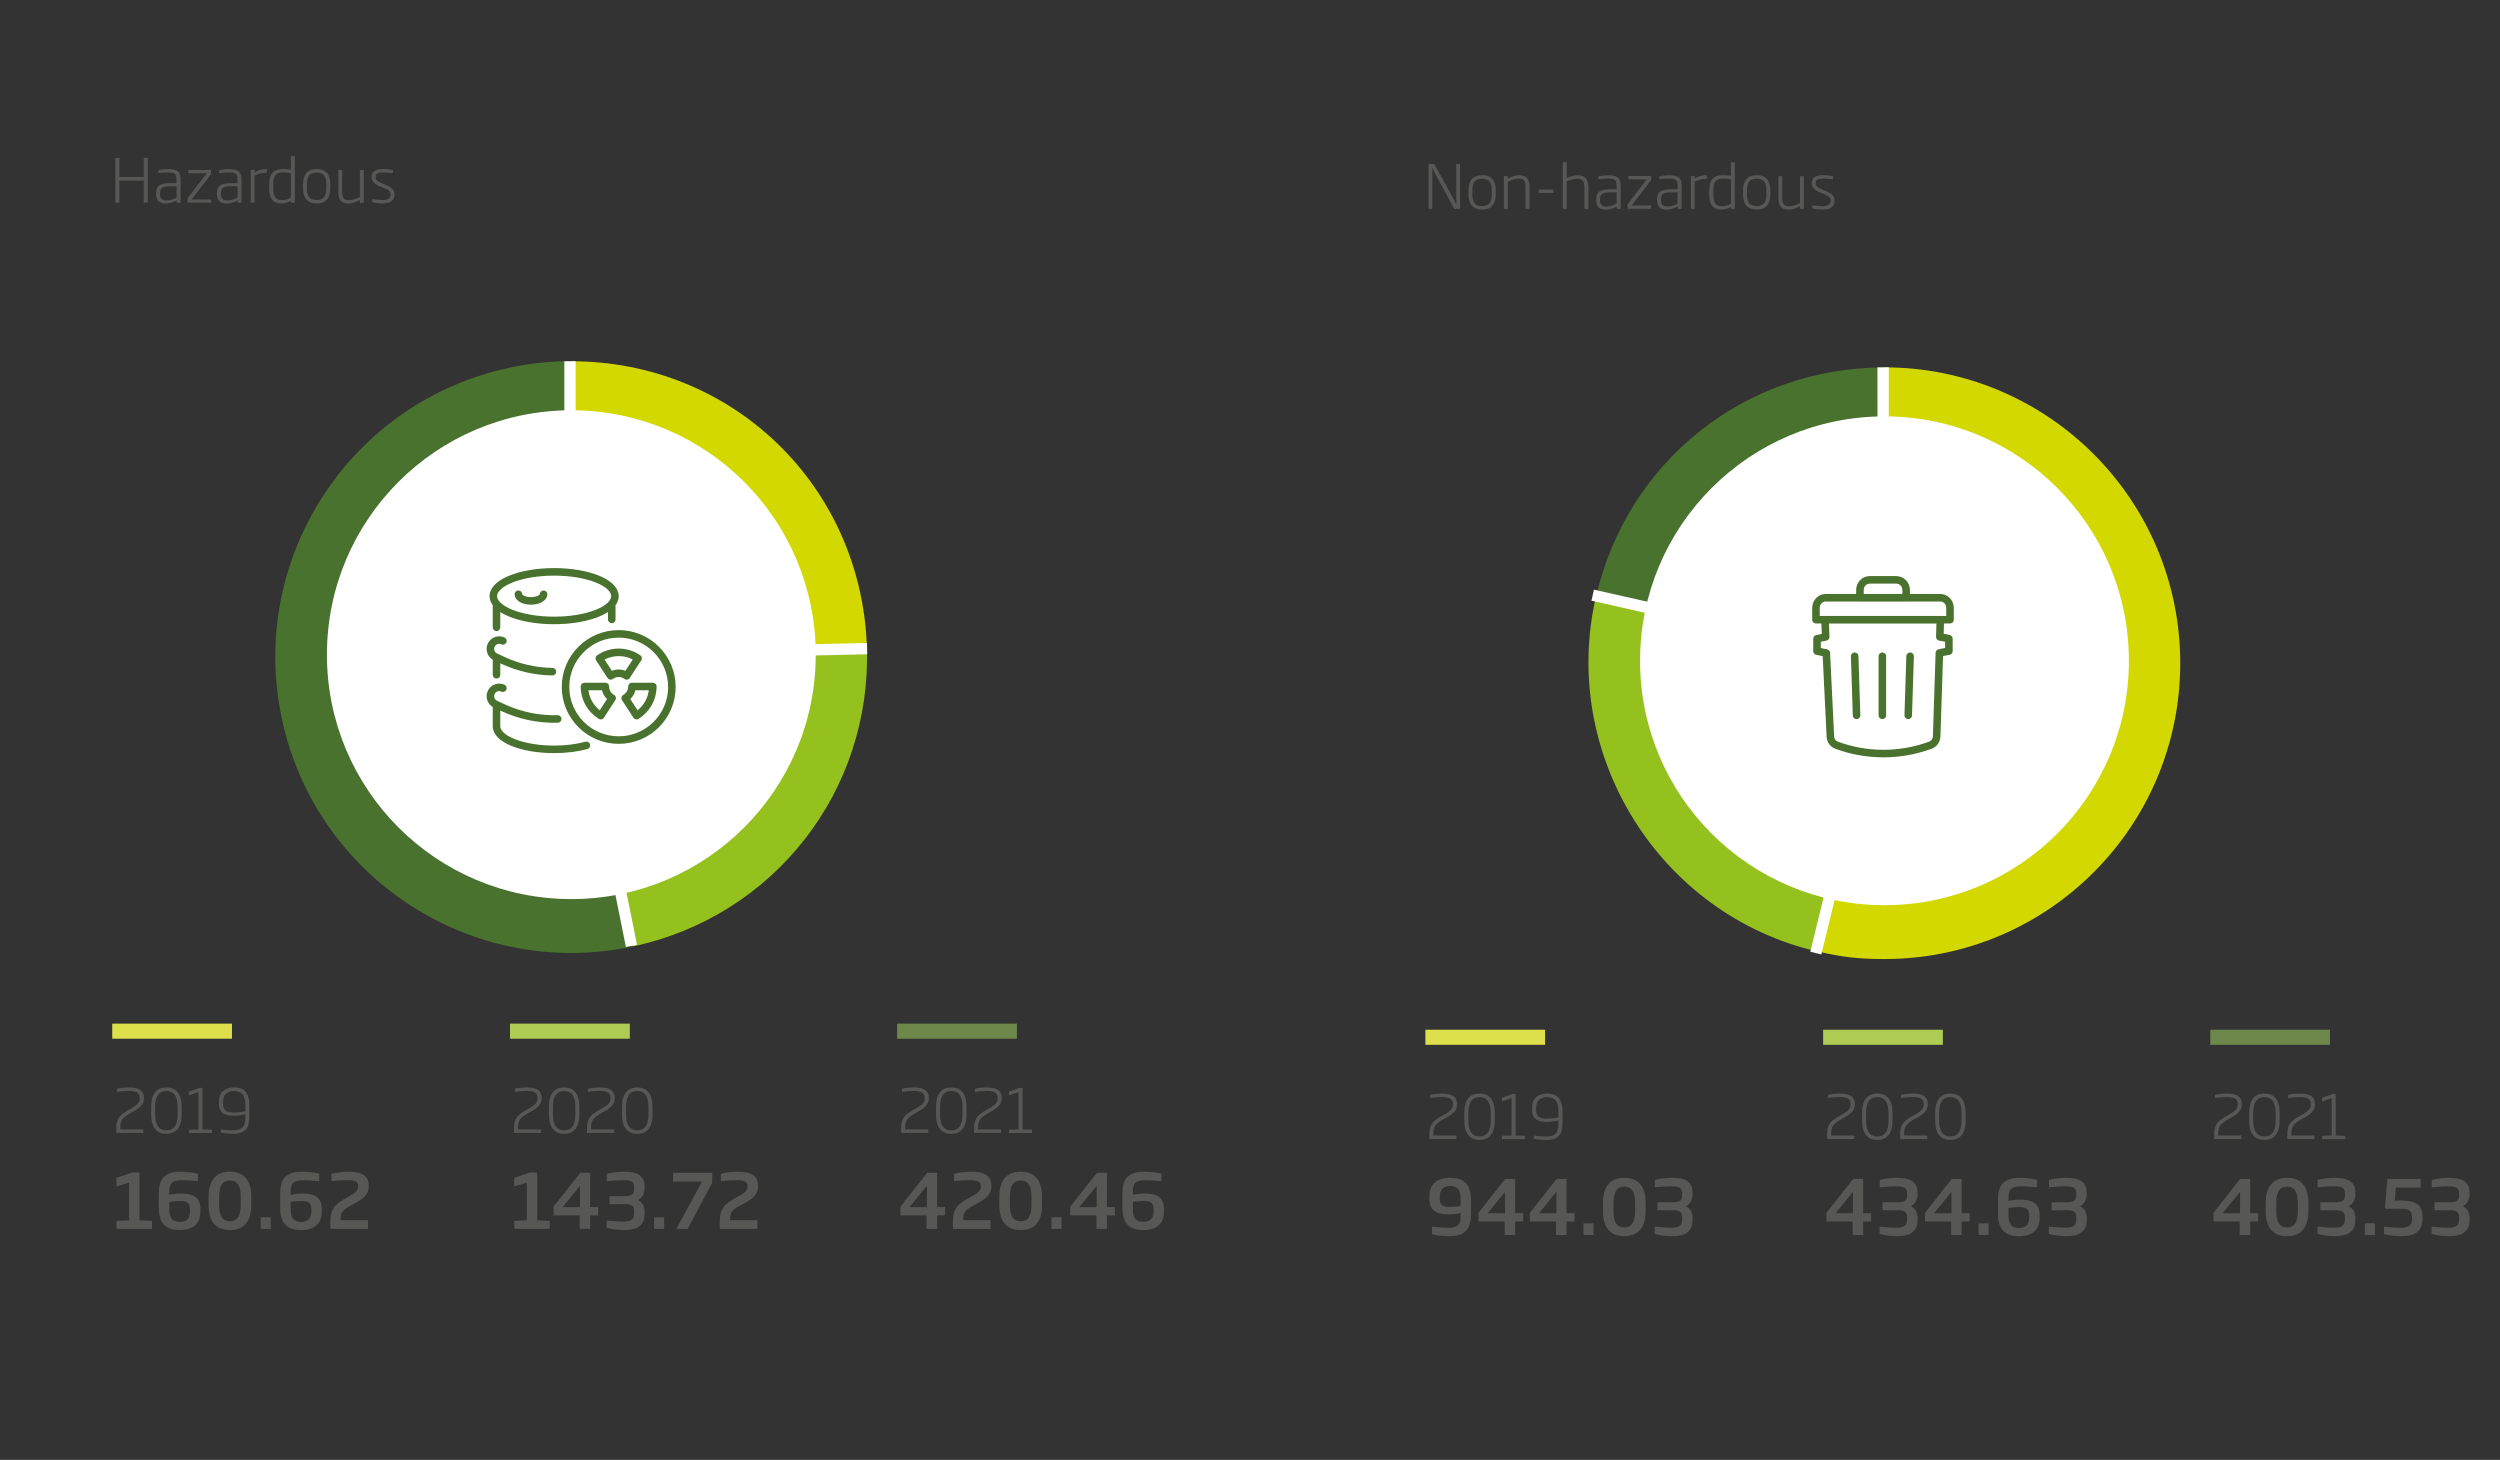 <?xml version="1.0" encoding="utf-8"?>
<!-- Generator: Adobe Illustrator 26.1.0, SVG Export Plug-In . SVG Version: 6.00 Build 0)  -->
<svg version="1.1" xmlns="http://www.w3.org/2000/svg" xmlns:xlink="http://www.w3.org/1999/xlink" x="0px" y="0px"
	 viewBox="0 0 331.42 193.53" style="enable-background:new 0 0 331.42 193.53;" xml:space="preserve">
<rect x="0" y="0" width="331.42" height="193.53" fill="#333333" stroke="none"/>
<style type="text/css">
	.st0{clip-path:url(#SVGID_00000103258333525008043140000007744366653414110361_);fill:#48722D;}
	.st1{clip-path:url(#SVGID_00000103258333525008043140000007744366653414110361_);fill:#95C11F;}
	.st2{clip-path:url(#SVGID_00000103258333525008043140000007744366653414110361_);fill:#D3D800;}
	.st3{fill:#575756;}
	.st4{clip-path:url(#SVGID_00000007404224293394921780000000282227030534224042_);fill:#FFFFFF;}
	.st5{fill:none;stroke:#FFFFFF;stroke-width:1.5;stroke-miterlimit:10;}
	.st6{fill:none;stroke:#DDDF4B;stroke-width:2;stroke-miterlimit:10;}
	.st7{fill:none;stroke:#AECC53;stroke-width:2;stroke-miterlimit:10;}
	.st8{fill:none;stroke:#6E874A;stroke-width:2;stroke-miterlimit:10;}
	
		.st9{clip-path:url(#SVGID_00000145758534766094613630000013452662509062012606_);fill:none;stroke:#48722D;stroke-linecap:round;stroke-linejoin:round;stroke-miterlimit:10;}
	.st10{clip-path:url(#SVGID_00000134933337205899299220000008348248427410875319_);fill:#48722D;}
	.st11{clip-path:url(#SVGID_00000134933337205899299220000008348248427410875319_);fill:#95C11F;}
	.st12{clip-path:url(#SVGID_00000134933337205899299220000008348248427410875319_);fill:#D3D800;}
	.st13{clip-path:url(#SVGID_00000154397872403975501690000002913294645903782288_);fill:#FFFFFF;}
	
		.st14{clip-path:url(#SVGID_00000086672495023232811420000006264099203190932364_);fill:none;stroke:#48722D;stroke-linecap:round;stroke-linejoin:round;stroke-miterlimit:10;}
	.st15{clip-path:url(#SVGID_00000086672495023232811420000006264099203190932364_);}
	.st16{fill:none;}
</style>
<g id="Capa_2">
	<g>
		<defs>
			<rect id="SVGID_1_" x="-6.4" y="-371.13" width="337.84" height="555.58"/>
		</defs>
		<clipPath id="SVGID_00000160182699676840504670000001220118083578622134_">
			<use xlink:href="#SVGID_1_"  style="overflow:visible;"/>
		</clipPath>
		<path style="clip-path:url(#SVGID_00000160182699676840504670000001220118083578622134_);fill:#48722D;" d="M75.73,87.11
			l8.15,38.36c-21.19,4.5-42.01-9.02-46.52-30.21s9.02-42.01,30.21-46.52c2.71-0.58,5.38-0.86,8.15-0.86V87.11z"/>
		<path style="clip-path:url(#SVGID_00000160182699676840504670000001220118083578622134_);fill:#95C11F;" d="M75.73,87.11
			l39.19-1.37c0.67,19.11-12.33,35.75-31.04,39.73L75.73,87.11z"/>
		<path style="clip-path:url(#SVGID_00000160182699676840504670000001220118083578622134_);fill:#D3D800;" d="M75.73,87.11V47.89
			c21.38,0,38.45,16.49,39.19,37.85L75.73,87.11z"/>
	</g>
	<g>
		<path class="st3" d="M15.41,150.2v-0.58c0-1.41,0.48-1.85,1.83-2.59c1.06-0.58,1.29-0.87,1.29-1.48c0-0.68-0.44-0.93-1.5-0.93
			c-0.5,0-1.12,0.06-1.51,0.13v-0.42c0.26-0.06,0.91-0.17,1.54-0.17c1.37,0,2.02,0.42,2.02,1.39c0,0.75-0.32,1.22-1.54,1.88
			c-1.31,0.71-1.6,1.04-1.6,2.18v0.11h3.07v0.47H15.41z"/>
		<path class="st3" d="M22.06,150.31c-1.27,0-2.02-0.8-2.02-2.61v-0.93c0-1.81,0.75-2.61,2.02-2.61c1.26,0,2.02,0.8,2.02,2.61v0.93
			C24.09,149.51,23.33,150.31,22.06,150.31z M23.55,146.77c0-1.62-0.63-2.14-1.49-2.14s-1.49,0.52-1.49,2.14v0.93
			c0,1.63,0.63,2.15,1.49,2.15s1.49-0.52,1.49-2.15V146.77z"/>
		<path class="st3" d="M25.04,150.2v-0.44l1.27-0.03v-4.96l-1.28,0.43v-0.47l1.41-0.51h0.4v5.51l1.26,0.03v0.44H25.04z"/>
		<path class="st3" d="M30.89,150.31c-0.66,0-1.39-0.12-1.62-0.17v-0.42c0.31,0.04,1.03,0.13,1.6,0.13c1.42,0,1.65-0.68,1.65-1.76
			v-0.38c-0.47,0.13-1.11,0.2-1.54,0.2c-0.98,0-1.95-0.23-1.95-1.58v-0.3c0-1.5,1.11-1.87,1.97-1.87c1.1,0,2.05,0.38,2.05,2.38v1.54
			C33.06,149.51,32.55,150.31,30.89,150.31z M32.53,146.51c0-1.46-0.6-1.88-1.52-1.88c-0.82,0-1.44,0.42-1.44,1.41v0.28
			c0,1,0.62,1.17,1.45,1.17c0.38,0,0.96-0.05,1.51-0.18V146.51z"/>
	</g>
	<g>
		<path class="st3" d="M68.14,150.2v-0.58c0-1.41,0.48-1.85,1.83-2.59c1.06-0.58,1.29-0.87,1.29-1.48c0-0.68-0.44-0.93-1.5-0.93
			c-0.5,0-1.12,0.06-1.51,0.13v-0.42c0.26-0.06,0.91-0.17,1.54-0.17c1.37,0,2.01,0.42,2.01,1.39c0,0.75-0.32,1.22-1.54,1.88
			c-1.31,0.71-1.6,1.04-1.6,2.18v0.11h3.07v0.47H68.14z"/>
		<path class="st3" d="M74.79,150.31c-1.27,0-2.02-0.8-2.02-2.61v-0.93c0-1.81,0.75-2.61,2.02-2.61c1.26,0,2.02,0.8,2.02,2.61v0.93
			C76.81,149.51,76.05,150.31,74.79,150.31z M76.28,146.77c0-1.62-0.63-2.14-1.49-2.14s-1.49,0.52-1.49,2.14v0.93
			c0,1.63,0.63,2.15,1.49,2.15s1.49-0.52,1.49-2.15V146.77z"/>
		<path class="st3" d="M77.82,150.2v-0.58c0-1.41,0.48-1.85,1.83-2.59c1.06-0.58,1.29-0.87,1.29-1.48c0-0.68-0.44-0.93-1.5-0.93
			c-0.5,0-1.12,0.06-1.51,0.13v-0.42c0.26-0.06,0.91-0.17,1.54-0.17c1.37,0,2.02,0.42,2.02,1.39c0,0.75-0.32,1.22-1.54,1.88
			c-1.31,0.71-1.6,1.04-1.6,2.18v0.11h3.07v0.47H77.82z"/>
		<path class="st3" d="M84.48,150.31c-1.27,0-2.02-0.8-2.02-2.61v-0.93c0-1.81,0.75-2.61,2.02-2.61c1.26,0,2.02,0.8,2.02,2.61v0.93
			C86.5,149.51,85.74,150.31,84.48,150.31z M85.97,146.77c0-1.62-0.63-2.14-1.49-2.14s-1.49,0.52-1.49,2.14v0.93
			c0,1.63,0.63,2.15,1.49,2.15s1.49-0.52,1.49-2.15V146.77z"/>
	</g>
	<g>
		<path class="st3" d="M119.46,150.2v-0.58c0-1.41,0.48-1.85,1.83-2.59c1.06-0.58,1.29-0.87,1.29-1.48c0-0.68-0.44-0.93-1.5-0.93
			c-0.5,0-1.12,0.06-1.51,0.13v-0.42c0.26-0.06,0.91-0.17,1.54-0.17c1.37,0,2.02,0.42,2.02,1.39c0,0.75-0.32,1.22-1.54,1.88
			c-1.31,0.71-1.6,1.04-1.6,2.18v0.11h3.07v0.47H119.46z"/>
		<path class="st3" d="M126.11,150.31c-1.27,0-2.02-0.8-2.02-2.61v-0.93c0-1.81,0.75-2.61,2.02-2.61c1.26,0,2.02,0.8,2.02,2.61v0.93
			C128.13,149.51,127.37,150.31,126.11,150.31z M127.6,146.77c0-1.62-0.63-2.14-1.49-2.14s-1.49,0.52-1.49,2.14v0.93
			c0,1.63,0.63,2.15,1.49,2.15s1.49-0.52,1.49-2.15V146.77z"/>
		<path class="st3" d="M129.14,150.2v-0.58c0-1.41,0.48-1.85,1.83-2.59c1.06-0.58,1.29-0.87,1.29-1.48c0-0.68-0.44-0.93-1.5-0.93
			c-0.5,0-1.12,0.06-1.51,0.13v-0.42c0.26-0.06,0.91-0.17,1.54-0.17c1.37,0,2.01,0.42,2.01,1.39c0,0.75-0.32,1.22-1.54,1.88
			c-1.31,0.71-1.6,1.04-1.6,2.18v0.11h3.07v0.47H129.14z"/>
		<path class="st3" d="M133.76,150.2v-0.44l1.27-0.03v-4.96l-1.28,0.43v-0.47l1.41-0.51h0.4v5.51l1.26,0.03v0.44H133.76z"/>
	</g>
	<g>
		<path class="st3" d="M15.45,162.91v-1.06l1.66-0.07v-4.99l-1.67,0.48v-1.12l2.05-0.71h1v6.34l1.66,0.07v1.06H15.45z"/>
		<path class="st3" d="M23.87,163.07c-1.68,0-2.82-0.66-2.82-3.03v-1.76c0-1.87,0.64-2.95,2.92-2.95c0.96,0,1.92,0.18,2.26,0.26v1
			c-0.64-0.07-1.36-0.13-2.14-0.13c-1.51,0-1.65,0.6-1.65,1.65v0.29c0.42-0.11,1.1-0.18,1.53-0.18c1.4,0,2.6,0.32,2.6,2.07v0.36
			C26.57,162.59,25.07,163.07,23.87,163.07z M25.19,160.33c0-0.95-0.47-1.12-1.34-1.12c-0.34,0-0.9,0.03-1.41,0.14v0.9
			c0,1.39,0.53,1.73,1.44,1.73c0.73,0,1.31-0.39,1.31-1.33V160.33z"/>
		<path class="st3" d="M30.48,163.07c-1.87,0-2.83-1.16-2.83-3.32v-1.1c0-2.16,0.96-3.32,2.83-3.32c1.87,0,2.83,1.16,2.83,3.32v1.1
			C33.31,161.91,32.35,163.07,30.48,163.07z M31.91,158.65c0-1.67-0.58-2.15-1.43-2.15c-0.84,0-1.43,0.48-1.43,2.15v1.1
			c0,1.67,0.59,2.15,1.43,2.15c0.85,0,1.43-0.48,1.43-2.15V158.65z"/>
		<path class="st3" d="M34.56,162.91v-1.54h1.33v1.54H34.56z"/>
		<path class="st3" d="M39.96,163.07c-1.68,0-2.82-0.66-2.82-3.03v-1.76c0-1.87,0.64-2.95,2.92-2.95c0.96,0,1.92,0.18,2.26,0.26v1
			c-0.64-0.07-1.36-0.13-2.14-0.13c-1.51,0-1.65,0.6-1.65,1.65v0.29c0.42-0.11,1.1-0.18,1.53-0.18c1.4,0,2.6,0.32,2.6,2.07v0.36
			C42.66,162.59,41.16,163.07,39.96,163.07z M41.28,160.33c0-0.95-0.47-1.12-1.34-1.12c-0.34,0-0.9,0.03-1.41,0.14v0.9
			c0,1.39,0.53,1.73,1.44,1.73c0.73,0,1.31-0.39,1.31-1.33V160.33z"/>
		<path class="st3" d="M43.79,162.91v-0.93c0-1.75,0.61-2.37,2.26-3.25c1.2-0.64,1.43-0.92,1.43-1.47c0-0.61-0.39-0.81-1.51-0.81
			c-0.66,0-1.52,0.06-2.02,0.13v-0.97c0.53-0.15,1.41-0.28,2.2-0.28c1.88,0,2.74,0.57,2.74,1.87c0,0.98-0.47,1.62-1.99,2.4
			c-1.49,0.77-1.74,1.07-1.74,2.04v0.11h3.62v1.16H43.79z"/>
	</g>
	<g>
		<path class="st3" d="M68.18,162.91v-1.06l1.66-0.07v-4.99l-1.67,0.48v-1.12l2.05-0.71h1v6.34l1.66,0.07v1.06H68.18z"/>
		<path class="st3" d="M78.24,161.12v1.79h-1.39v-1.79h-3.47v-1.15l3.54-4.49h1.32v4.54h1.06v1.1H78.24z M76.89,157.19l-2.31,2.84
			h2.31V157.19z"/>
		<path class="st3" d="M82.68,163.07c-0.9,0-1.89-0.19-2.25-0.31v-0.97c0.43,0.06,1.35,0.15,2.15,0.15c1,0,1.49-0.19,1.49-1.12v-0.2
			c0-0.59-0.14-0.99-1.17-0.99h-2.09v-1.06h2.09c1.03,0,1.17-0.44,1.17-1.02v-0.12c0-0.76-0.33-0.97-1.5-0.97
			c-0.78,0-1.56,0.07-2.12,0.13v-0.98c0.25-0.08,1.33-0.28,2.23-0.28c1.82,0,2.78,0.5,2.78,2.02v0.12c0,0.65-0.24,1.29-0.89,1.62
			c0.66,0.32,0.89,0.93,0.89,1.58v0.2C85.46,162.49,84.5,163.07,82.68,163.07z"/>
		<path class="st3" d="M86.72,162.91v-1.54h1.33v1.54H86.72z"/>
		<path class="st3" d="M91.16,162.91h-1.5l3.41-6.28h-3.84v-1.15h5.19v1.29L91.16,162.91z"/>
		<path class="st3" d="M95.41,162.91v-0.93c0-1.75,0.61-2.37,2.26-3.25c1.2-0.64,1.43-0.92,1.43-1.47c0-0.61-0.39-0.81-1.51-0.81
			c-0.66,0-1.52,0.06-2.02,0.13v-0.97c0.53-0.15,1.41-0.28,2.2-0.28c1.88,0,2.74,0.57,2.74,1.87c0,0.98-0.47,1.62-1.99,2.4
			c-1.49,0.77-1.74,1.07-1.74,2.04v0.11h3.62v1.16H95.41z"/>
	</g>
	<g>
		<path class="st3" d="M124.23,161.12v1.79h-1.39v-1.79h-3.47v-1.15l3.54-4.49h1.32v4.54h1.06v1.1H124.23z M122.88,157.19
			l-2.31,2.84h2.31V157.19z"/>
		<path class="st3" d="M126.33,162.91v-0.93c0-1.75,0.61-2.37,2.26-3.25c1.2-0.64,1.43-0.92,1.43-1.47c0-0.61-0.39-0.81-1.51-0.81
			c-0.66,0-1.52,0.06-2.02,0.13v-0.97c0.53-0.15,1.41-0.28,2.2-0.28c1.88,0,2.74,0.57,2.74,1.87c0,0.98-0.47,1.62-1.99,2.4
			c-1.49,0.77-1.74,1.07-1.74,2.04v0.11h3.62v1.16H126.33z"/>
		<path class="st3" d="M135.31,163.07c-1.87,0-2.83-1.16-2.83-3.32v-1.1c0-2.16,0.96-3.32,2.83-3.32c1.87,0,2.83,1.16,2.83,3.32v1.1
			C138.14,161.91,137.18,163.07,135.31,163.07z M136.74,158.65c0-1.67-0.58-2.15-1.43-2.15c-0.84,0-1.43,0.48-1.43,2.15v1.1
			c0,1.67,0.59,2.15,1.43,2.15c0.85,0,1.43-0.48,1.43-2.15V158.65z"/>
		<path class="st3" d="M139.39,162.91v-1.54h1.33v1.54H139.39z"/>
		<path class="st3" d="M146.74,161.12v1.79h-1.39v-1.79h-3.47v-1.15l3.54-4.49h1.32v4.54h1.06v1.1H146.74z M145.39,157.19
			l-2.31,2.84h2.31V157.19z"/>
		<path class="st3" d="M151.61,163.07c-1.68,0-2.82-0.66-2.82-3.03v-1.76c0-1.87,0.64-2.95,2.92-2.95c0.96,0,1.92,0.18,2.26,0.26v1
			c-0.64-0.07-1.36-0.13-2.14-0.13c-1.51,0-1.65,0.6-1.65,1.65v0.29c0.42-0.11,1.1-0.18,1.53-0.18c1.4,0,2.6,0.32,2.6,2.07v0.36
			C154.31,162.59,152.81,163.07,151.61,163.07z M152.93,160.33c0-0.95-0.47-1.12-1.34-1.12c-0.34,0-0.9,0.03-1.41,0.14v0.9
			c0,1.39,0.53,1.73,1.44,1.73c0.73,0,1.31-0.39,1.31-1.33V160.33z"/>
	</g>
	<g>
		<defs>
			<rect id="SVGID_00000056420428728414420580000006921638549665565342_" x="-6.4" y="-371.13" width="337.84" height="555.58"/>
		</defs>
		<clipPath id="SVGID_00000133512480602901131160000015259715740753198488_">
			<use xlink:href="#SVGID_00000056420428728414420580000006921638549665565342_"  style="overflow:visible;"/>
		</clipPath>
		<path style="clip-path:url(#SVGID_00000133512480602901131160000015259715740753198488_);fill:#FFFFFF;" d="M75.74,119.19
			c17.89,0,32.4-14.5,32.4-32.4s-14.5-32.4-32.4-32.4s-32.4,14.5-32.4,32.4S57.85,119.19,75.74,119.19"/>
	</g>
	<line class="st5" x1="75.58" y1="87.11" x2="75.56" y2="47.89"/>
	<line class="st5" x1="75.73" y1="86.83" x2="114.95" y2="85.99"/>
	<line class="st5" x1="76.01" y1="87.18" x2="83.71" y2="125.39"/>
	<line class="st6" x1="30.75" y1="136.7" x2="14.88" y2="136.7"/>
	<line class="st7" x1="83.49" y1="136.7" x2="67.61" y2="136.7"/>
	<line class="st8" x1="134.81" y1="136.7" x2="118.93" y2="136.7"/>
	<g>
		<defs>
			<rect id="SVGID_00000104703003037418262100000015598899423116948414_" x="-6.4" y="-371.13" width="337.84" height="555.58"/>
		</defs>
		<clipPath id="SVGID_00000085930740871538976290000017366829942680326590_">
			<use xlink:href="#SVGID_00000104703003037418262100000015598899423116948414_"  style="overflow:visible;"/>
		</clipPath>
		
			<path style="clip-path:url(#SVGID_00000085930740871538976290000017366829942680326590_);fill:none;stroke:#48722D;stroke-linecap:round;stroke-linejoin:round;stroke-miterlimit:10;" d="
			M84.58,87.28l-1.51,2.32 M81.15,92.55l-1.51,2.32 M84.39,94.87l-1.51-2.32 M80.96,89.6l-1.51-2.32 M86.55,91.01h-2.76
			 M80.25,91.01h-2.77 M84.39,94.87c1.29-0.8,2.15-2.22,2.15-3.85 M77.48,91.01c0,1.63,0.86,3.06,2.15,3.85 M79.45,87.28
			c0.73-0.5,1.62-0.8,2.57-0.8c0.95,0,1.84,0.29,2.57,0.8 M82.88,92.55c0.54-0.3,0.9-0.88,0.9-1.54 M80.96,89.6
			c0.29-0.22,0.66-0.35,1.06-0.35c0.4,0,0.76,0.13,1.06,0.35 M80.25,91.01c0,0.66,0.36,1.24,0.9,1.54 M89.07,91.07
			c0,3.89-3.16,7.04-7.05,7.04c-3.89,0-7.05-3.15-7.05-7.04s3.16-7.04,7.05-7.04C85.91,84.03,89.07,87.19,89.07,91.07z M66.67,84.96
			c-0.77-0.36-1.66,0.2-1.66,1.06c0,0.23,0.07,0.44,0.18,0.63c0.12,0.18,0.28,0.33,0.49,0.43l0.99,0.46
			c2.08,0.97,4.32,1.47,6.56,1.5 M66.67,91.23c-0.77-0.36-1.66,0.2-1.66,1.06c0,0.22,0.07,0.44,0.18,0.63
			c0.12,0.18,0.28,0.33,0.49,0.43l0.99,0.46c2.3,1.07,4.79,1.57,7.26,1.5 M81.1,82.11v-1.75 M72.06,78.78
			c0,0.49-0.75,0.88-1.67,0.88c-0.92,0-1.67-0.39-1.67-0.88 M65.82,96.29c0,1.69,3.42,3.05,7.64,3.05c1.59,0,3.06-0.19,4.28-0.53
			 M81.52,79.03c0,1.78-3.61,3.22-8.06,3.22c-4.45,0-8.06-1.44-8.06-3.22s3.61-3.22,8.06-3.22C77.91,75.81,81.52,77.25,81.52,79.03z
			 M65.82,89.45v-2.2 M65.82,83.16v-2.81 M65.82,96.11v-2.52"/>
	</g>
	<g>
		<path class="st3" d="M19.06,26.87v-2.92h-3.23v2.92h-0.54v-5.94h0.54v2.53h3.23v-2.53h0.54v5.94H19.06z"/>
		<path class="st3" d="M23.43,26.87v-0.31c-0.3,0.18-0.8,0.42-1.45,0.42c-0.85,0-1.29-0.38-1.29-1.25v-0.12
			c0-1.1,0.71-1.33,1.98-1.33h0.74v-0.37c0-0.85-0.18-1.05-1.15-1.05c-0.42,0-0.78,0.03-1.27,0.09v-0.38
			c0.41-0.07,0.75-0.15,1.31-0.15c1.38,0,1.64,0.47,1.64,1.5v2.96H23.43z M23.41,24.69h-0.74c-1.05,0-1.46,0.14-1.46,0.92v0.15
			c0,0.6,0.34,0.81,0.88,0.81c0.54,0,1.08-0.24,1.32-0.39V24.69z"/>
		<path class="st3" d="M24.86,26.87V26.3l2.55-3.33h-2.45v-0.44h3.02v0.54l-2.58,3.37h2.59v0.43H24.86z"/>
		<path class="st3" d="M31.51,26.87v-0.31c-0.3,0.18-0.8,0.42-1.45,0.42c-0.85,0-1.3-0.38-1.3-1.25v-0.12c0-1.1,0.71-1.33,1.98-1.33
			h0.74v-0.37c0-0.85-0.18-1.05-1.15-1.05c-0.42,0-0.78,0.03-1.27,0.09v-0.38c0.41-0.07,0.75-0.15,1.31-0.15
			c1.38,0,1.64,0.47,1.64,1.5v2.96H31.51z M31.49,24.69h-0.74c-1.05,0-1.46,0.14-1.46,0.92v0.15c0,0.6,0.34,0.81,0.88,0.81
			c0.54,0,1.08-0.24,1.32-0.39V24.69z"/>
		<path class="st3" d="M33.75,23.29v3.58h-0.51v-4.34h0.51v0.35c0.51-0.37,1.13-0.46,1.63-0.46v0.47
			C34.91,22.89,34.23,23,33.75,23.29z"/>
		<path class="st3" d="M38.58,26.87v-0.25c-0.3,0.17-0.75,0.35-1.29,0.35c-1.05,0-1.6-0.58-1.6-1.97v-0.54
			c0-1.58,0.7-2.05,1.81-2.05c0.3,0,0.63,0.02,1.06,0.1v-1.82h0.52v6.18H38.58z M38.56,22.95c-0.42-0.06-0.81-0.09-1.03-0.09
			c-0.86,0-1.31,0.3-1.31,1.6V25c0,1.1,0.34,1.53,1.16,1.53c0.46,0,0.86-0.16,1.18-0.32V22.95z"/>
		<path class="st3" d="M41.98,26.97c-1.23,0-1.81-0.7-1.81-2.05v-0.46c0-1.34,0.58-2.05,1.81-2.05s1.81,0.71,1.81,2.05v0.46
			C43.78,26.27,43.21,26.97,41.98,26.97z M43.26,24.46c0-1.11-0.38-1.58-1.29-1.58c-0.9,0-1.29,0.47-1.29,1.58v0.46
			c0,1.11,0.38,1.59,1.29,1.59c0.9,0,1.29-0.48,1.29-1.59V24.46z"/>
		<path class="st3" d="M47.71,26.87v-0.35c-0.53,0.27-1.02,0.46-1.54,0.46c-1.06,0-1.32-0.66-1.32-1.69v-2.75h0.51v2.75
			c0,0.93,0.21,1.25,0.9,1.25c0.43,0,0.91-0.17,1.45-0.42v-3.57h0.52v4.34H47.71z"/>
		<path class="st3" d="M50.72,26.97c-0.58,0-1.18-0.1-1.39-0.16v-0.41c0.27,0.03,0.86,0.12,1.38,0.12c0.82,0,1.07-0.28,1.07-0.72
			c0-0.43-0.19-0.6-0.98-0.92l-0.31-0.12c-0.83-0.34-1.22-0.68-1.22-1.3c0-0.72,0.5-1.05,1.55-1.05c0.54,0,1.06,0.09,1.27,0.15v0.4
			c-0.41-0.06-0.91-0.1-1.25-0.1c-0.72,0-1.05,0.13-1.05,0.6c0,0.41,0.22,0.58,0.9,0.86l0.31,0.13c0.97,0.41,1.29,0.69,1.29,1.34
			C52.3,26.41,51.94,26.97,50.72,26.97z"/>
	</g>
	<g>
		<path class="st3" d="M192.79,27.69l-2.5-4.61c-0.14-0.26-0.29-0.54-0.42-0.83h-0.01c0.02,0.33,0.02,0.68,0.02,1.02v4.41h-0.5
			v-5.94h0.76l2.51,4.57c0.13,0.24,0.28,0.55,0.41,0.82h0.01c-0.02-0.38-0.02-0.74-0.02-1.04v-4.34h0.51v5.95H192.79z"/>
		<path class="st3" d="M196.48,27.78c-1.23,0-1.81-0.7-1.81-2.05v-0.46c0-1.34,0.58-2.05,1.81-2.05s1.81,0.71,1.81,2.05v0.46
			C198.29,27.08,197.71,27.78,196.48,27.78z M197.77,25.27c0-1.11-0.38-1.58-1.29-1.58c-0.9,0-1.29,0.47-1.29,1.58v0.46
			c0,1.11,0.38,1.59,1.29,1.59c0.9,0,1.29-0.48,1.29-1.59V25.27z"/>
		<path class="st3" d="M202.24,27.68v-2.75c0-0.93-0.2-1.25-0.9-1.25c-0.42,0-0.9,0.16-1.45,0.42v3.58h-0.52v-4.34h0.52v0.35
			c0.48-0.26,0.98-0.46,1.5-0.46c1.12,0,1.38,0.59,1.38,1.7v2.75H202.24z"/>
		<path class="st3" d="M203.98,25.58v-0.45h1.96v0.45H203.98z"/>
		<path class="st3" d="M210.04,27.68v-2.73c0-0.98-0.26-1.26-0.96-1.26c-0.52,0-1.05,0.2-1.38,0.37v3.63h-0.52V21.5h0.52v2.13
			c0.33-0.17,0.85-0.4,1.48-0.4c0.98,0,1.39,0.54,1.39,1.7v2.75H210.04z"/>
		<path class="st3" d="M214.34,27.68v-0.31c-0.3,0.18-0.8,0.42-1.45,0.42c-0.85,0-1.29-0.38-1.29-1.25v-0.12
			c0-1.1,0.71-1.33,1.98-1.33h0.74v-0.37c0-0.85-0.18-1.05-1.15-1.05c-0.42,0-0.78,0.03-1.27,0.09v-0.38
			c0.41-0.07,0.75-0.15,1.31-0.15c1.38,0,1.64,0.47,1.64,1.5v2.96H214.34z M214.31,25.5h-0.74c-1.05,0-1.46,0.14-1.46,0.92v0.15
			c0,0.6,0.34,0.81,0.88,0.81c0.54,0,1.08-0.24,1.32-0.39V25.5z"/>
		<path class="st3" d="M215.76,27.68V27.1l2.55-3.33h-2.45v-0.44h3.02v0.54l-2.58,3.37h2.59v0.43H215.76z"/>
		<path class="st3" d="M222.42,27.68v-0.31c-0.3,0.18-0.8,0.42-1.45,0.42c-0.85,0-1.29-0.38-1.29-1.25v-0.12
			c0-1.1,0.71-1.33,1.98-1.33h0.74v-0.37c0-0.85-0.18-1.05-1.15-1.05c-0.42,0-0.78,0.03-1.27,0.09v-0.38
			c0.41-0.07,0.75-0.15,1.31-0.15c1.38,0,1.64,0.47,1.64,1.5v2.96H222.42z M222.39,25.5h-0.74c-1.05,0-1.46,0.14-1.46,0.92v0.15
			c0,0.6,0.34,0.81,0.88,0.81c0.54,0,1.08-0.24,1.32-0.39V25.5z"/>
		<path class="st3" d="M224.66,24.1v3.58h-0.51v-4.34h0.51v0.35c0.51-0.37,1.13-0.46,1.63-0.46v0.47
			C225.81,23.7,225.14,23.81,224.66,24.1z"/>
		<path class="st3" d="M229.48,27.68v-0.25c-0.3,0.17-0.75,0.35-1.29,0.35c-1.05,0-1.6-0.58-1.6-1.97v-0.54
			c0-1.58,0.7-2.05,1.81-2.05c0.3,0,0.63,0.02,1.06,0.1V21.5h0.52v6.18H229.48z M229.47,23.76c-0.42-0.06-0.81-0.09-1.03-0.09
			c-0.86,0-1.31,0.3-1.31,1.6v0.54c0,1.1,0.34,1.53,1.16,1.53c0.46,0,0.86-0.16,1.18-0.32V23.76z"/>
		<path class="st3" d="M232.88,27.78c-1.23,0-1.81-0.7-1.81-2.05v-0.46c0-1.34,0.58-2.05,1.81-2.05c1.23,0,1.81,0.71,1.81,2.05v0.46
			C234.69,27.08,234.11,27.78,232.88,27.78z M234.17,25.27c0-1.11-0.38-1.58-1.29-1.58c-0.9,0-1.29,0.47-1.29,1.58v0.46
			c0,1.11,0.38,1.59,1.29,1.59c0.9,0,1.29-0.48,1.29-1.59V25.27z"/>
		<path class="st3" d="M238.62,27.68v-0.35c-0.53,0.27-1.02,0.46-1.54,0.46c-1.06,0-1.32-0.66-1.32-1.69v-2.75h0.51v2.75
			c0,0.93,0.21,1.25,0.9,1.25c0.43,0,0.91-0.17,1.45-0.42v-3.57h0.52v4.34H238.62z"/>
		<path class="st3" d="M241.63,27.78c-0.58,0-1.18-0.1-1.39-0.16v-0.41c0.27,0.03,0.86,0.12,1.38,0.12c0.82,0,1.07-0.28,1.07-0.72
			c0-0.43-0.19-0.6-0.98-0.92l-0.31-0.12c-0.83-0.34-1.22-0.68-1.22-1.3c0-0.72,0.5-1.05,1.55-1.05c0.54,0,1.06,0.09,1.27,0.15v0.4
			c-0.41-0.06-0.91-0.1-1.25-0.1c-0.72,0-1.05,0.13-1.05,0.6c0,0.41,0.22,0.58,0.9,0.86l0.31,0.13c0.97,0.41,1.29,0.69,1.29,1.34
			C243.2,27.22,242.85,27.78,241.63,27.78z"/>
	</g>
	<g>
		<defs>
			<rect id="SVGID_00000101783740078476140360000001555914024338432925_" x="-6.4" y="-371.13" width="337.84" height="555.58"/>
		</defs>
		<clipPath id="SVGID_00000029723864530568410950000001843505654631204488_">
			<use xlink:href="#SVGID_00000101783740078476140360000001555914024338432925_"  style="overflow:visible;"/>
		</clipPath>
		<path style="clip-path:url(#SVGID_00000029723864530568410950000001843505654631204488_);fill:#48722D;" d="M249.8,87.93
			l-38.22-8.82c4.15-17.98,19.76-30.4,38.22-30.4V87.93z"/>
		<path style="clip-path:url(#SVGID_00000029723864530568410950000001843505654631204488_);fill:#95C11F;" d="M249.8,87.93
			l-8.83,38.22c-20.94-4.83-34.23-26.1-29.4-47.04L249.8,87.93z"/>
		<path style="clip-path:url(#SVGID_00000029723864530568410950000001843505654631204488_);fill:#D3D800;" d="M249.8,87.93V48.7
			c21.67,0,39.23,17.56,39.23,39.22s-17.56,39.22-39.23,39.22c-3.36,0-5.55-0.25-8.83-1.01L249.8,87.93z"/>
	</g>
	<g>
		<path class="st3" d="M189.49,151.01v-0.58c0-1.41,0.48-1.85,1.83-2.59c1.06-0.58,1.29-0.87,1.29-1.48c0-0.68-0.44-0.93-1.5-0.93
			c-0.5,0-1.12,0.06-1.51,0.13v-0.42c0.26-0.06,0.91-0.17,1.54-0.17c1.37,0,2.01,0.42,2.01,1.39c0,0.75-0.32,1.22-1.54,1.88
			c-1.31,0.71-1.6,1.04-1.6,2.18v0.11h3.07v0.47H189.49z"/>
		<path class="st3" d="M196.14,151.12c-1.27,0-2.02-0.8-2.02-2.61v-0.93c0-1.81,0.75-2.61,2.02-2.61c1.26,0,2.02,0.8,2.02,2.61v0.93
			C198.16,150.32,197.4,151.12,196.14,151.12z M197.63,147.58c0-1.62-0.63-2.14-1.49-2.14s-1.49,0.52-1.49,2.14v0.93
			c0,1.63,0.63,2.15,1.49,2.15s1.49-0.52,1.49-2.15V147.58z"/>
		<path class="st3" d="M199.12,151.01v-0.44l1.27-0.03v-4.96l-1.28,0.43v-0.47l1.41-0.51h0.4v5.51l1.26,0.03v0.44H199.12z"/>
		<path class="st3" d="M204.97,151.13c-0.66,0-1.39-0.12-1.62-0.17v-0.42c0.31,0.04,1.03,0.13,1.6,0.13c1.42,0,1.65-0.68,1.65-1.76
			v-0.38c-0.47,0.13-1.11,0.2-1.54,0.2c-0.98,0-1.95-0.23-1.95-1.58v-0.3c0-1.5,1.11-1.87,1.97-1.87c1.1,0,2.06,0.38,2.06,2.38v1.54
			C207.14,150.33,206.63,151.13,204.97,151.13z M206.6,147.32c0-1.46-0.6-1.88-1.52-1.88c-0.82,0-1.44,0.42-1.44,1.41v0.28
			c0,1,0.62,1.17,1.45,1.17c0.38,0,0.96-0.05,1.51-0.18V147.32z"/>
	</g>
	<g>
		<path class="st3" d="M242.21,151.01v-0.58c0-1.41,0.48-1.85,1.83-2.59c1.06-0.58,1.29-0.87,1.29-1.48c0-0.68-0.44-0.93-1.5-0.93
			c-0.5,0-1.12,0.06-1.51,0.13v-0.42c0.26-0.06,0.91-0.17,1.54-0.17c1.37,0,2.02,0.42,2.02,1.39c0,0.75-0.32,1.22-1.54,1.88
			c-1.31,0.71-1.6,1.04-1.6,2.18v0.11h3.07v0.47H242.21z"/>
		<path class="st3" d="M248.87,151.12c-1.27,0-2.02-0.8-2.02-2.61v-0.93c0-1.81,0.75-2.61,2.02-2.61c1.26,0,2.02,0.8,2.02,2.61v0.93
			C250.89,150.32,250.13,151.12,248.87,151.12z M250.36,147.58c0-1.62-0.63-2.14-1.49-2.14s-1.49,0.52-1.49,2.14v0.93
			c0,1.63,0.63,2.15,1.49,2.15s1.49-0.52,1.49-2.15V147.58z"/>
		<path class="st3" d="M251.9,151.01v-0.58c0-1.41,0.48-1.85,1.83-2.59c1.06-0.58,1.29-0.87,1.29-1.48c0-0.68-0.44-0.93-1.5-0.93
			c-0.5,0-1.12,0.06-1.51,0.13v-0.42c0.26-0.06,0.91-0.17,1.54-0.17c1.37,0,2.01,0.42,2.01,1.39c0,0.75-0.32,1.22-1.54,1.88
			c-1.31,0.71-1.6,1.04-1.6,2.18v0.11h3.07v0.47H251.9z"/>
		<path class="st3" d="M258.56,151.12c-1.27,0-2.02-0.8-2.02-2.61v-0.93c0-1.81,0.75-2.61,2.02-2.61c1.26,0,2.02,0.8,2.02,2.61v0.93
			C260.58,150.32,259.82,151.12,258.56,151.12z M260.04,147.58c0-1.62-0.63-2.14-1.49-2.14s-1.49,0.52-1.49,2.14v0.93
			c0,1.63,0.63,2.15,1.49,2.15s1.49-0.52,1.49-2.15V147.58z"/>
	</g>
	<g>
		<path class="st3" d="M293.53,151.01v-0.58c0-1.41,0.48-1.85,1.83-2.59c1.06-0.58,1.29-0.87,1.29-1.48c0-0.68-0.44-0.93-1.5-0.93
			c-0.5,0-1.12,0.06-1.51,0.13v-0.42c0.26-0.06,0.91-0.17,1.54-0.17c1.37,0,2.01,0.42,2.01,1.39c0,0.75-0.32,1.22-1.54,1.88
			c-1.31,0.71-1.6,1.04-1.6,2.18v0.11h3.07v0.47H293.53z"/>
		<path class="st3" d="M300.19,151.12c-1.27,0-2.02-0.8-2.02-2.61v-0.93c0-1.81,0.75-2.61,2.02-2.61c1.26,0,2.02,0.8,2.02,2.61v0.93
			C302.21,150.32,301.45,151.12,300.19,151.12z M301.68,147.58c0-1.62-0.63-2.14-1.49-2.14s-1.49,0.52-1.49,2.14v0.93
			c0,1.63,0.63,2.15,1.49,2.15s1.49-0.52,1.49-2.15V147.58z"/>
		<path class="st3" d="M303.22,151.01v-0.58c0-1.41,0.48-1.85,1.83-2.59c1.06-0.58,1.29-0.87,1.29-1.48c0-0.68-0.44-0.93-1.5-0.93
			c-0.5,0-1.12,0.06-1.51,0.13v-0.42c0.26-0.06,0.91-0.17,1.54-0.17c1.37,0,2.02,0.42,2.02,1.39c0,0.75-0.32,1.22-1.54,1.88
			c-1.31,0.71-1.6,1.04-1.6,2.18v0.11h3.07v0.47H303.22z"/>
		<path class="st3" d="M307.84,151.01v-0.44l1.27-0.03v-4.96l-1.28,0.43v-0.47l1.41-0.51h0.4v5.51l1.26,0.03v0.44H307.84z"/>
	</g>
	<g>
		<path class="st3" d="M192.1,163.88c-0.96,0-1.92-0.17-2.26-0.26v-1c0.49,0.05,1.36,0.14,2.16,0.14c1.49,0,1.63-0.62,1.63-1.66
			v-0.29c-0.42,0.11-1.1,0.18-1.53,0.18c-1.4,0-2.61-0.32-2.61-2.07v-0.35c0-1.94,1.5-2.43,2.7-2.43c1.69,0,2.82,0.65,2.82,3v1.78
			C195.01,162.77,194.39,163.88,192.1,163.88z M193.63,158.97c0-1.4-0.53-1.74-1.44-1.74c-0.73,0-1.32,0.4-1.32,1.33v0.33
			c0,0.94,0.48,1.11,1.35,1.11c0.34,0,0.9-0.03,1.41-0.14V158.97z"/>
		<path class="st3" d="M200.86,161.93v1.79h-1.39v-1.79H196v-1.15l3.54-4.49h1.32v4.54h1.06v1.1H200.86z M199.51,158l-2.31,2.84
			h2.31V158z"/>
		<path class="st3" d="M207.67,161.93v1.79h-1.39v-1.79h-3.47v-1.15l3.54-4.49h1.32v4.54h1.06v1.1H207.67z M206.33,158l-2.31,2.84
			h2.31V158z"/>
		<path class="st3" d="M209.92,163.72v-1.54h1.33v1.54H209.92z"/>
		<path class="st3" d="M215.33,163.88c-1.87,0-2.83-1.16-2.83-3.32v-1.1c0-2.16,0.96-3.32,2.83-3.32c1.87,0,2.83,1.16,2.83,3.32v1.1
			C218.15,162.72,217.19,163.88,215.33,163.88z M216.76,159.46c0-1.67-0.58-2.15-1.43-2.15c-0.84,0-1.43,0.48-1.43,2.15v1.1
			c0,1.67,0.59,2.15,1.43,2.15c0.85,0,1.43-0.48,1.43-2.15V159.46z"/>
		<path class="st3" d="M221.61,163.88c-0.9,0-1.89-0.19-2.25-0.31v-0.97c0.43,0.06,1.35,0.15,2.15,0.15c1,0,1.49-0.19,1.49-1.12
			v-0.2c0-0.59-0.14-0.99-1.17-0.99h-2.09v-1.06h2.09c1.03,0,1.17-0.44,1.17-1.02v-0.12c0-0.76-0.33-0.97-1.5-0.97
			c-0.78,0-1.56,0.07-2.12,0.13v-0.98c0.25-0.08,1.33-0.28,2.23-0.28c1.82,0,2.78,0.5,2.78,2.02v0.12c0,0.65-0.24,1.29-0.89,1.62
			c0.66,0.32,0.89,0.93,0.89,1.58v0.2C224.38,163.3,223.42,163.88,221.61,163.88z"/>
	</g>
	<g>
		<path class="st3" d="M246.99,161.93v1.79h-1.39v-1.79h-3.47v-1.15l3.54-4.49h1.32v4.54h1.06v1.1H246.99z M245.64,158l-2.31,2.84
			h2.31V158z"/>
		<path class="st3" d="M251.43,163.88c-0.9,0-1.89-0.19-2.25-0.31v-0.97c0.43,0.06,1.35,0.15,2.15,0.15c1,0,1.49-0.19,1.49-1.12
			v-0.2c0-0.59-0.14-0.99-1.17-0.99h-2.09v-1.06h2.09c1.03,0,1.17-0.44,1.17-1.02v-0.12c0-0.76-0.33-0.97-1.5-0.97
			c-0.78,0-1.56,0.07-2.12,0.13v-0.98c0.25-0.08,1.33-0.28,2.23-0.28c1.82,0,2.78,0.5,2.78,2.02v0.12c0,0.65-0.24,1.29-0.89,1.62
			c0.66,0.32,0.89,0.93,0.89,1.58v0.2C254.2,163.3,253.25,163.88,251.43,163.88z"/>
		<path class="st3" d="M260.05,161.93v1.79h-1.39v-1.79h-3.47v-1.15l3.54-4.49h1.32v4.54h1.06v1.1H260.05z M258.7,158l-2.31,2.84
			h2.31V158z"/>
		<path class="st3" d="M262.29,163.72v-1.54h1.33v1.54H262.29z"/>
		<path class="st3" d="M267.69,163.88c-1.68,0-2.82-0.66-2.82-3.03v-1.76c0-1.87,0.64-2.95,2.92-2.95c0.96,0,1.92,0.18,2.26,0.26v1
			c-0.64-0.07-1.36-0.13-2.14-0.13c-1.51,0-1.65,0.6-1.65,1.65v0.29c0.42-0.11,1.1-0.18,1.53-0.18c1.4,0,2.6,0.32,2.6,2.07v0.36
			C270.38,163.4,268.89,163.88,267.69,163.88z M269.01,161.14c0-0.95-0.47-1.12-1.34-1.12c-0.34,0-0.9,0.03-1.41,0.14v0.9
			c0,1.39,0.53,1.73,1.44,1.73c0.73,0,1.31-0.39,1.31-1.33V161.14z"/>
		<path class="st3" d="M273.86,163.88c-0.9,0-1.89-0.19-2.25-0.31v-0.97c0.43,0.06,1.35,0.15,2.15,0.15c1,0,1.49-0.19,1.49-1.12
			v-0.2c0-0.59-0.14-0.99-1.17-0.99h-2.09v-1.06h2.09c1.03,0,1.17-0.44,1.17-1.02v-0.12c0-0.76-0.33-0.97-1.5-0.97
			c-0.78,0-1.56,0.07-2.12,0.13v-0.98c0.25-0.08,1.33-0.28,2.23-0.28c1.82,0,2.78,0.5,2.78,2.02v0.12c0,0.65-0.24,1.29-0.89,1.62
			c0.66,0.32,0.89,0.93,0.89,1.58v0.2C276.63,163.3,275.67,163.88,273.86,163.88z"/>
	</g>
	<g>
		<path class="st3" d="M298.3,161.93v1.79h-1.39v-1.79h-3.47v-1.15l3.54-4.49h1.32v4.54h1.06v1.1H298.3z M296.96,158l-2.31,2.84
			h2.31V158z"/>
		<path class="st3" d="M303.19,163.88c-1.87,0-2.83-1.16-2.83-3.32v-1.1c0-2.16,0.96-3.32,2.83-3.32c1.87,0,2.83,1.16,2.83,3.32v1.1
			C306.01,162.72,305.05,163.88,303.19,163.88z M304.62,159.46c0-1.67-0.58-2.15-1.43-2.15c-0.84,0-1.43,0.48-1.43,2.15v1.1
			c0,1.67,0.59,2.15,1.43,2.15c0.85,0,1.43-0.48,1.43-2.15V159.46z"/>
		<path class="st3" d="M309.47,163.88c-0.9,0-1.89-0.19-2.25-0.31v-0.97c0.43,0.06,1.35,0.15,2.15,0.15c1,0,1.49-0.19,1.49-1.12
			v-0.2c0-0.59-0.14-0.99-1.17-0.99h-2.09v-1.06h2.09c1.03,0,1.17-0.44,1.17-1.02v-0.12c0-0.76-0.33-0.97-1.5-0.97
			c-0.78,0-1.56,0.07-2.12,0.13v-0.98c0.25-0.08,1.33-0.28,2.23-0.28c1.82,0,2.78,0.5,2.78,2.02v0.12c0,0.65-0.24,1.29-0.89,1.62
			c0.66,0.32,0.89,0.93,0.89,1.58v0.2C312.24,163.3,311.29,163.88,309.47,163.88z"/>
		<path class="st3" d="M313.51,163.72v-1.54h1.33v1.54H313.51z"/>
		<path class="st3" d="M318.3,163.88c-1.02,0-1.95-0.19-2.25-0.27v-1c0.44,0.04,1.27,0.15,2.05,0.15c1.22,0,1.66-0.28,1.66-1.18
			v-0.23c0-0.82-0.32-1.11-1.64-1.11h-1.96l0.33-3.95h4.41v1.15h-3.27l-0.16,1.72h0.86c2.07,0,2.82,0.65,2.82,2.18v0.23
			C321.14,163.26,320.11,163.88,318.3,163.88z"/>
		<path class="st3" d="M324.61,163.88c-0.9,0-1.89-0.19-2.25-0.31v-0.97c0.43,0.06,1.35,0.15,2.15,0.15c1,0,1.49-0.19,1.49-1.12
			v-0.2c0-0.59-0.14-0.99-1.17-0.99h-2.09v-1.06h2.09c1.03,0,1.17-0.44,1.17-1.02v-0.12c0-0.76-0.33-0.97-1.5-0.97
			c-0.78,0-1.56,0.07-2.12,0.13v-0.98c0.25-0.08,1.33-0.28,2.23-0.28c1.82,0,2.78,0.5,2.78,2.02v0.12c0,0.65-0.24,1.29-0.89,1.62
			c0.66,0.32,0.89,0.93,0.89,1.58v0.2C327.38,163.3,326.42,163.88,324.61,163.88z"/>
	</g>
	<g>
		<defs>
			<rect id="SVGID_00000156546935389822841940000017484040368558119053_" x="-6.4" y="-371.13" width="337.84" height="555.58"/>
		</defs>
		<clipPath id="SVGID_00000008122244586791920370000010748286696955313299_">
			<use xlink:href="#SVGID_00000156546935389822841940000017484040368558119053_"  style="overflow:visible;"/>
		</clipPath>
		<path style="clip-path:url(#SVGID_00000008122244586791920370000010748286696955313299_);fill:#FFFFFF;" d="M249.82,120
			c17.89,0,32.4-14.5,32.4-32.4s-14.5-32.4-32.4-32.4c-17.89,0-32.4,14.5-32.4,32.4S231.93,120,249.82,120"/>
	</g>
	<line class="st5" x1="249.66" y1="87.92" x2="249.64" y2="48.7"/>
	<line class="st5" x1="249.81" y1="87.64" x2="211.14" y2="78.9"/>
	<line class="st5" x1="250.09" y1="87.99" x2="240.72" y2="126.35"/>
	<line class="st6" x1="204.83" y1="137.51" x2="188.96" y2="137.51"/>
	<line class="st7" x1="257.56" y1="137.51" x2="241.69" y2="137.51"/>
	<line class="st8" x1="308.88" y1="137.51" x2="293.01" y2="137.51"/>
	<g>
		<defs>
			<rect id="SVGID_00000096038005186022274080000010578617068553108135_" x="-6.4" y="-371.13" width="337.84" height="555.58"/>
		</defs>
		<clipPath id="SVGID_00000121254897793709514150000010831051668844927154_">
			<use xlink:href="#SVGID_00000096038005186022274080000010578617068553108135_"  style="overflow:visible;"/>
		</clipPath>
		
			<path style="clip-path:url(#SVGID_00000121254897793709514150000010831051668844927154_);fill:none;stroke:#48722D;stroke-linecap:round;stroke-linejoin:round;stroke-miterlimit:10;" d="
			M257.16,84.43l0.06-2.27h-15.28l0.09,2.27l-1.15,0.25v1.64l1.23,0.25l0.54,11.08c0.01,0.26,0.1,0.5,0.24,0.7
			c0.14,0.2,0.34,0.35,0.58,0.44c3.96,1.46,8.3,1.48,12.27,0.06l0.16-0.06c0.49-0.17,0.82-0.64,0.84-1.17l0.36-11.06l1.26-0.25
			v-1.64L257.16,84.43z M253.22,87l-0.25,7.83 M245.87,87l0.25,7.83 M249.54,87v7.83 M252.69,79.25h-6.12V78.2
			c0-0.74,0.58-1.33,1.31-1.33h3.5c0.72,0,1.31,0.6,1.31,1.33V79.25z M257.2,79.24h-15.15c-0.72,0-1.31,0.6-1.31,1.34v1.57h17.77
			v-1.57C258.51,79.84,257.93,79.24,257.2,79.24z"/>
		<g style="clip-path:url(#SVGID_00000121254897793709514150000010831051668844927154_);">
			<g>
				<defs>
					<rect id="SVGID_00000158729114550026709690000009454012841900141710_" x="-15.4" y="-372.13" width="18.5" height="563.58"/>
				</defs>
				<clipPath id="SVGID_00000164495240716586367980000008997336959933035143_">
					<use xlink:href="#SVGID_00000158729114550026709690000009454012841900141710_"  style="overflow:visible;"/>
				</clipPath>
			</g>
		</g>
	</g>
	<rect x="-6.4" y="-371.13" class="st16" width="337.84" height="555.58"/>
</g>
<g id="Capa_1">
</g>
</svg>
